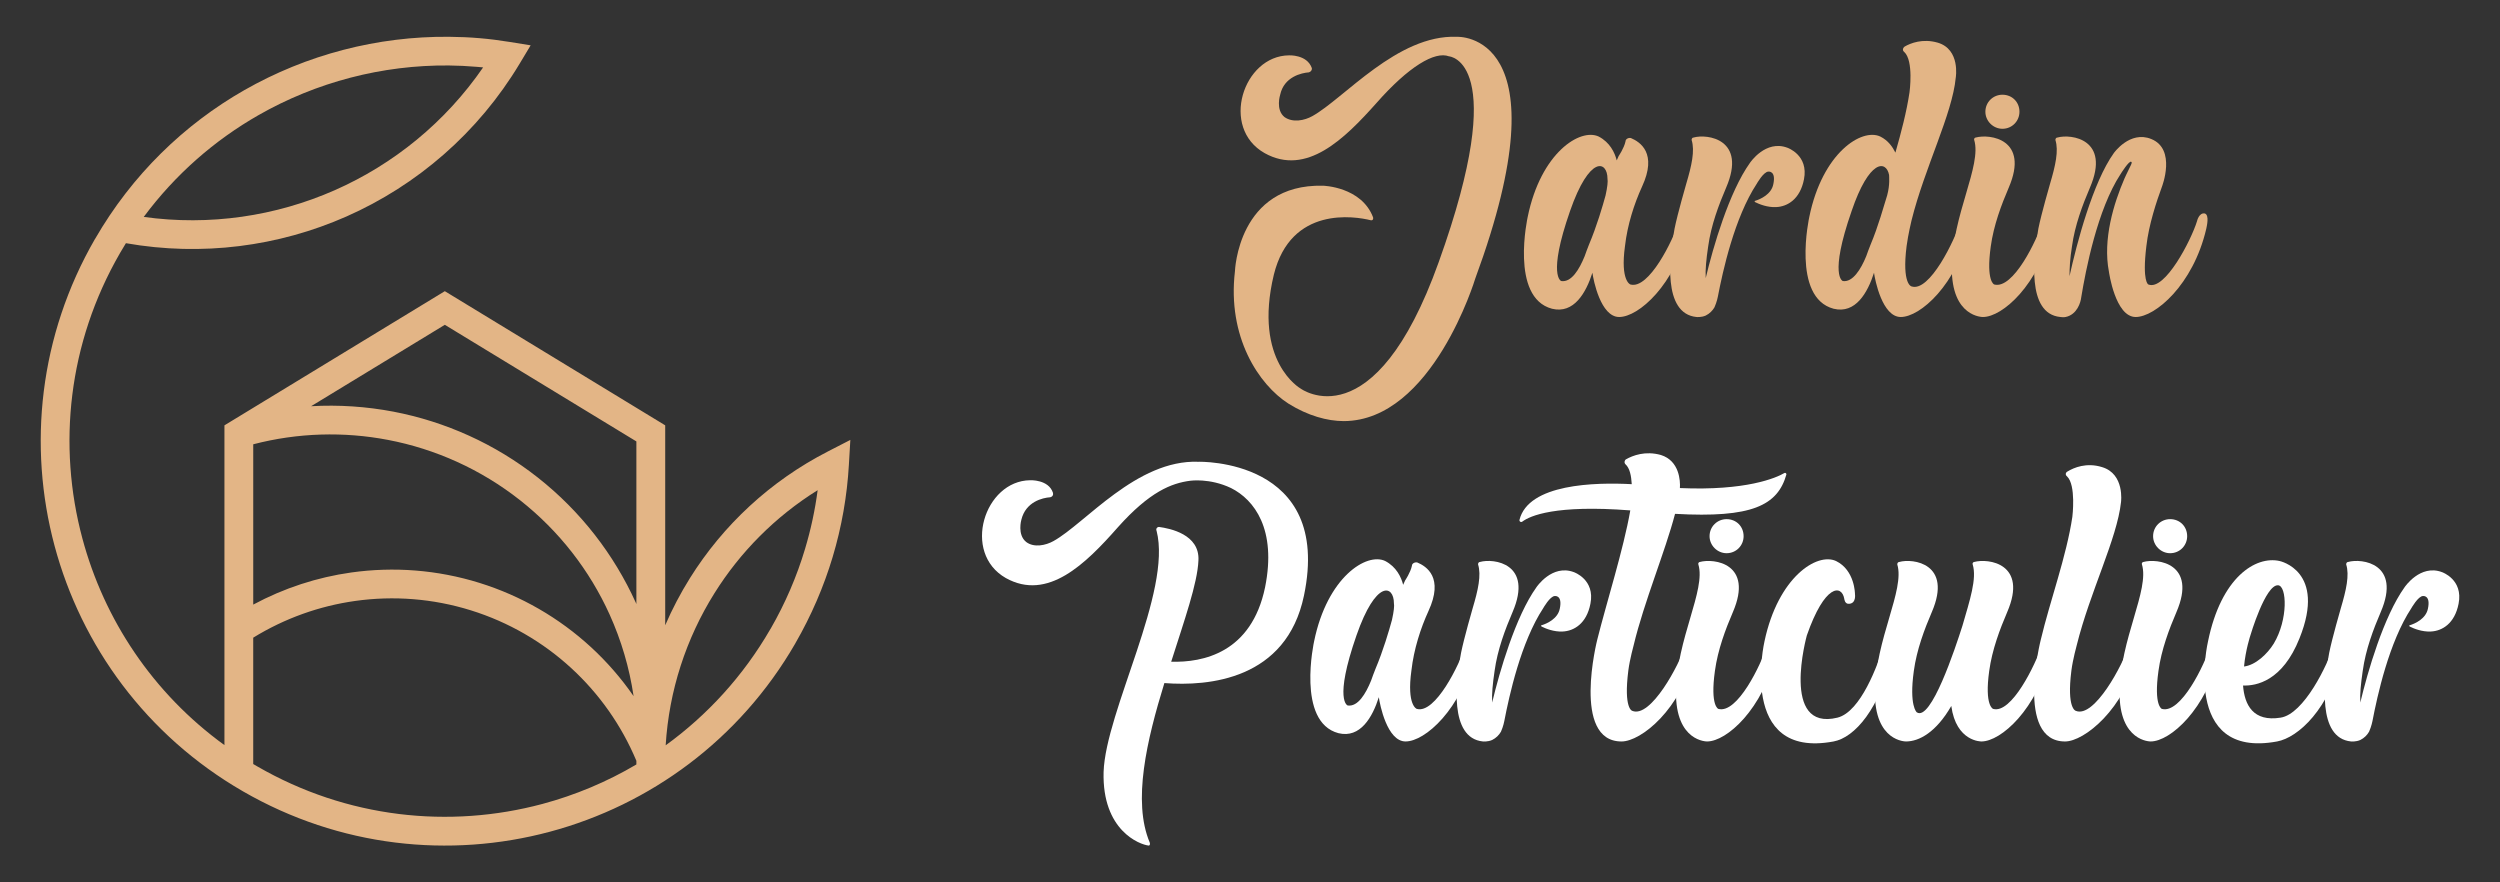 <?xml version="1.0" encoding="utf-8"?>
<!-- Generator: Adobe Illustrator 16.0.0, SVG Export Plug-In . SVG Version: 6.00 Build 0)  -->
<!DOCTYPE svg PUBLIC "-//W3C//DTD SVG 1.1//EN" "http://www.w3.org/Graphics/SVG/1.1/DTD/svg11.dtd">
<svg version="1.1" id="Calque_1" xmlns="http://www.w3.org/2000/svg" xmlns:xlink="http://www.w3.org/1999/xlink" x="0px" y="0px"
	 width="170px" height="60px" viewBox="0 0 170 60" enable-background="new 0 0 170 60" xml:space="preserve">
<rect x="0" y="0" width="170" height="60" fill="#333333" stroke="none"/>
<g>
	<g>
		<g>
			<path fill="#E3B586" d="M98.529,3.83c-0.959-0.365-2.745,0.695-4.928,3.174c-2.183,2.449-4.762,4.994-7.607,3.408
				c-3.043-1.721-1.456-6.617,1.654-6.648c0,0,1.223-0.068,1.554,0.859c0.034,0.131-0.066,0.264-0.198,0.297
				c-0.496,0.035-1.688,0.299-1.952,1.521c0,0-0.33,1.027,0.298,1.523c0.563,0.395,1.356,0.23,1.886-0.066
				c2.15-1.191,5.788-5.559,9.824-5.395c0,0,7.475-0.428,1.257,16.441c0,0-2.912,9.658-8.931,9.691
				c-1.125,0-2.448-0.363-3.772-1.189c-2.018-1.289-4.167-4.533-3.638-8.998c0,0,0.198-5.955,5.987-5.82c0,0,2.612,0.064,3.407,2.15
				c0.032,0.131-0.033,0.229-0.166,0.197c-1.059-0.264-5.425-0.994-6.583,3.705c-1.422,5.922,1.819,7.74,1.819,7.74
				s4.995,3.705,9.394-8.6C102.765,4.093,98.529,3.83,98.529,3.83z"/>
			<path fill="#E3B586" d="M114.8,15.572c-0.894,3.805-3.374,5.984-4.697,5.984c-1.257,0-1.754-2.512-1.819-3.01
				c-0.431,1.357-1.257,2.813-2.746,2.449c-2.877-0.76-1.653-6.252-1.653-6.252c0.894-4.365,3.572-6.053,4.829-5.457
				c0.761,0.398,1.091,1.092,1.224,1.621c0.033-0.098,0.1-0.199,0.132-0.299c0,0,0.365-0.529,0.464-0.99
				c0-0.166,0.199-0.266,0.364-0.232c0.628,0.264,1.819,1.025,0.76,3.307c-0.529,1.158-0.992,2.58-1.158,4.035
				c-0.33,2.383,0.365,2.615,0.365,2.615c1.256,0.363,2.91-3.01,3.307-4.301c0,0,0.133-0.596,0.53-0.527
				C115.031,14.613,114.833,15.406,114.8,15.572z M109.178,13.289c0.132-0.596,0.164-0.959,0.132-1.125
				c0-1.256-1.225-1.619-2.547,2.186c-1.555,4.463-0.595,4.762-0.595,4.762c0.694,0.098,1.223-0.793,1.587-1.688
				c0.099-0.266,0.198-0.561,0.297-0.793C108.583,15.375,108.979,14.017,109.178,13.289z"/>
			<path fill="#E3B586" d="M115.361,21.556c-2.316-0.229-1.853-4.133-1.488-6.02c0.197-0.99,0.793-3.043,0.793-3.043
				c0.364-1.223,0.596-2.248,0.364-2.975c0-0.066,0.033-0.166,0.133-0.166c0.925-0.264,3.638,0.1,2.215,3.406
				c-0.496,1.16-1.025,2.549-1.223,4.004c-0.133,0.893-0.199,1.586-0.166,2.15c0.495-2.086,1.588-5.855,3.01-7.84
				c0,0,1.058-1.59,2.546-1.025c0,0,1.454,0.496,1.125,2.15c-0.265,1.354-1.125,1.85-1.885,1.885
				c-0.596,0.033-1.158-0.199-1.423-0.33c-0.066-0.035-0.066-0.1,0-0.1c0.331-0.102,1.091-0.43,1.223-1.125
				c0.2-0.926-0.33-0.859-0.33-0.859c-0.331,0-0.794,0.824-0.794,0.824c-1.521,2.316-2.314,5.955-2.646,7.676
				c0,0-0.066,0.363-0.231,0.729c-0.133,0.23-0.331,0.43-0.596,0.561C115.693,21.591,115.361,21.556,115.361,21.556z"/>
			<path fill="#E3B586" d="M133.95,15.572c-0.894,3.805-3.375,5.984-4.698,5.984c-1.257,0-1.752-2.512-1.819-3.01
				c-0.431,1.357-1.257,2.813-2.745,2.449c-2.877-0.76-1.654-6.252-1.654-6.252c0.894-4.365,3.572-6.053,4.829-5.457
				c0.53,0.264,0.827,0.695,1.025,1.092c0.397-1.391,0.762-2.779,0.959-4.102c0,0,0.298-2.15-0.363-2.746
				c-0.132-0.1-0.098-0.264,0.033-0.363c0.397-0.232,1.224-0.563,2.25-0.266c1.555,0.463,1.224,2.383,1.224,2.383
				c-0.232,2.479-2.117,6.119-3.011,9.723c0,0-0.231,0.959-0.33,1.721c-0.332,2.615,0.33,2.746,0.33,2.746
				c1.225,0.43,2.945-3.141,3.342-4.432c0,0,0.132-0.596,0.529-0.527C134.181,14.613,133.981,15.406,133.95,15.572z M128.326,13.289
				c0.198-0.727,0.132-1.256,0.132-1.391c-0.199-1.025-1.356-1.057-2.547,2.451c-1.555,4.463-0.596,4.762-0.596,4.762
				c0.663,0.098,1.225-0.793,1.588-1.688c0.098-0.266,0.199-0.561,0.298-0.793C127.73,15.375,128.095,14.017,128.326,13.289z"/>
			<path fill="#E3B586" d="M139.538,15.572c-0.893,3.805-3.373,5.984-4.697,5.984c0,0-2.15,0.035-2.117-3.371
				c0.034-3.572,2.051-6.945,1.521-8.666c-0.032-0.066,0.033-0.166,0.101-0.166c0.958-0.264,3.671,0.1,2.249,3.406
				c-0.497,1.16-1.025,2.549-1.224,4.004c-0.331,2.379,0.232,2.58,0.232,2.58c1.289,0.363,2.91-3.01,3.308-4.301
				c0,0,0.131-0.596,0.528-0.527C139.77,14.613,139.571,15.406,139.538,15.572z M135.006,7.599c0-0.66,0.529-1.158,1.159-1.158
				c0.66,0,1.158,0.498,1.158,1.158c0,0.629-0.498,1.158-1.158,1.158C135.535,8.757,135.006,8.228,135.006,7.599z"/>
			<path fill="#E3B586" d="M138.611,15.537c0.197-0.99,0.793-3.043,0.793-3.043c0.364-1.223,0.595-2.248,0.364-2.975
				c0-0.066,0.033-0.166,0.133-0.166c0.926-0.264,3.639,0.1,2.215,3.406c-0.495,1.16-1.025,2.549-1.223,4.004
				c-0.133,0.824-0.166,1.486-0.166,2.018c0.496-2.25,1.589-6.385,3.011-8.369c0,0,1.091-1.555,2.548-0.959
				c1.719,0.693,0.727,3.24,0.727,3.24c-0.365,0.992-0.894,2.58-1.059,4.035c-0.298,2.449,0.132,2.615,0.132,2.615
				c1.125,0.461,2.912-3.01,3.31-4.301c0,0,0.131-0.596,0.527-0.527c0.332,0.098,0.133,0.891,0.1,1.057
				c-0.893,3.805-3.473,5.984-4.797,5.984c-1.389,0-1.818-3.072-1.818-3.072c-0.43-2.217,0.331-4.666,1.059-6.352
				c0,0,0.197-0.432,0.363-0.762c0.1-0.197,0.166-0.332,0.1-0.363c-0.133-0.135-0.728,0.826-0.728,0.826
				c-1.588,2.414-2.382,6.584-2.681,8.402c-0.031,0.297-0.264,1.156-1.057,1.32c0,0-0.133,0.035-0.365,0
				C137.784,21.328,138.28,17.423,138.611,15.537z"/>
		</g>
		<g>
			<path fill="#FFFFFF" d="M88.671,40.496c-1.191,5.725-6.484,6.186-9.494,5.953c-1.191,3.871-2.183,8.041-0.992,10.852
				c0.033,0.098,0,0.199-0.066,0.199c-0.628-0.066-3.175-1.025-3.075-4.996c0.132-4.135,4.664-12.273,3.604-16.406
				c-0.066-0.133,0.033-0.266,0.166-0.266c0.728,0.1,2.779,0.496,2.679,2.283c-0.065,1.555-0.959,4.068-1.852,6.881
				c2.15,0.064,5.458-0.596,6.384-5.061c0.794-3.938-0.728-5.953-2.315-6.748c-1.456-0.693-2.779-0.496-2.779-0.496
				c-1.257,0.164-2.745,0.727-4.928,3.176c-2.184,2.479-4.763,5.027-7.608,3.439c-3.01-1.719-1.455-6.615,1.654-6.65
				c0,0,1.256-0.064,1.554,0.859c0.034,0.135-0.033,0.268-0.199,0.299c-0.496,0.033-1.653,0.297-1.951,1.523
				c0,0-0.298,1.023,0.331,1.52c0.529,0.398,1.323,0.232,1.853-0.066c2.15-1.189,5.656-5.555,9.856-5.391
				C81.493,31.4,90.623,31.136,88.671,40.496z"/>
			<path fill="#FFFFFF" d="M100.277,44.433c-0.893,3.803-3.373,5.986-4.697,5.986c-1.257,0-1.752-2.514-1.819-3.01
				c-0.43,1.355-1.257,2.811-2.746,2.447c-2.877-0.76-1.654-6.252-1.654-6.252c0.894-4.365,3.573-6.053,4.83-5.457
				c0.761,0.398,1.091,1.092,1.224,1.621c0.033-0.1,0.1-0.197,0.133-0.297c0,0,0.363-0.531,0.462-0.994
				c0-0.166,0.199-0.264,0.364-0.23c0.628,0.264,1.819,1.023,0.76,3.309c-0.528,1.156-0.992,2.58-1.157,4.035
				c-0.331,2.381,0.364,2.613,0.364,2.613c1.256,0.361,2.91-3.01,3.308-4.301c0,0,0.132-0.596,0.528-0.529
				C100.51,43.474,100.311,44.267,100.277,44.433z M94.655,42.152c0.132-0.596,0.166-0.961,0.132-1.125
				c0-1.258-1.225-1.621-2.547,2.182c-1.555,4.467-0.596,4.764-0.596,4.764c0.694,0.098,1.223-0.793,1.588-1.686
				c0.099-0.266,0.198-0.564,0.298-0.797C94.06,44.236,94.456,42.878,94.655,42.152z"/>
			<path fill="#FFFFFF" d="M100.838,50.419c-2.314-0.23-1.853-4.133-1.487-6.02c0.198-0.992,0.792-3.045,0.792-3.045
				c0.365-1.223,0.596-2.248,0.365-2.975c0-0.068,0.032-0.166,0.132-0.166c0.926-0.264,3.638,0.098,2.216,3.406
				c-0.495,1.158-1.026,2.547-1.224,4.004c-0.132,0.891-0.199,1.586-0.165,2.15c0.496-2.084,1.588-5.855,3.01-7.84
				c0,0,1.058-1.59,2.547-1.027c0,0,1.456,0.498,1.124,2.15c-0.264,1.357-1.124,1.852-1.886,1.887
				c-0.595,0.031-1.158-0.199-1.422-0.332c-0.065-0.031-0.065-0.098,0-0.098c0.332-0.1,1.092-0.43,1.225-1.125
				c0.197-0.928-0.332-0.859-0.332-0.859c-0.331,0-0.793,0.824-0.793,0.824c-1.522,2.316-2.315,5.955-2.647,7.674
				c0,0-0.065,0.367-0.23,0.73c-0.132,0.23-0.332,0.43-0.596,0.561C101.169,50.453,100.838,50.419,100.838,50.419z"/>
			<path fill="#FFFFFF" d="M121.477,32.259c-0.596,2.115-2.349,2.977-7.574,2.682c-0.663,2.545-2.118,6.02-2.813,8.932
				c0,0-0.265,0.959-0.363,1.719c-0.332,2.613,0.264,2.744,0.264,2.744c1.257,0.529,3.208-3.141,3.606-4.432
				c0,0,0.132-0.596,0.529-0.529c0.332,0.1,0.132,0.893,0.099,1.059c-0.892,3.803-3.638,5.986-4.961,5.986
				c-3.407,0-1.653-6.914-1.653-6.914c0.628-2.514,1.786-6.15,2.249-8.799c-5.093-0.395-6.814,0.365-7.342,0.762
				c-0.101,0.068-0.199,0-0.199-0.1c0.596-2.48,5.161-2.578,7.64-2.445c-0.033-0.564-0.132-1.092-0.43-1.357
				c-0.099-0.1-0.065-0.264,0.033-0.33c0.464-0.266,1.324-0.596,2.381-0.297c1.257,0.395,1.324,1.752,1.29,2.248
				c4.5,0.199,6.549-0.693,7.111-1.025C121.412,32.126,121.477,32.195,121.477,32.259z"/>
			<path fill="#FFFFFF" d="M120.781,44.433c-0.894,3.803-3.373,5.986-4.697,5.986c0,0-2.15,0.033-2.117-3.375
				c0.033-3.57,2.051-6.945,1.521-8.664c-0.032-0.068,0.033-0.166,0.101-0.166c0.958-0.264,3.671,0.098,2.249,3.406
				c-0.497,1.158-1.025,2.547-1.224,4.004c-0.331,2.381,0.232,2.58,0.232,2.58c1.29,0.361,2.909-3.01,3.308-4.301
				c0,0,0.132-0.596,0.528-0.529C121.014,43.474,120.815,44.267,120.781,44.433z M116.25,36.462c0-0.662,0.529-1.16,1.158-1.16
				c0.661,0,1.157,0.498,1.157,1.16c0,0.627-0.497,1.156-1.157,1.156C116.779,37.619,116.25,37.089,116.25,36.462z"/>
			<path fill="#FFFFFF" d="M125.742,41.058c-0.298,0.033-0.33-0.33-0.33-0.33c-0.167-0.99-1.324-1.025-2.547,2.48
				c0,0-1.821,6.551,2.083,5.592c1.588-0.398,2.746-3.605,3.143-4.896c0,0,0.132-0.596,0.528-0.529
				c0.332,0.1,0.133,0.893,0.099,1.059c-0.892,3.803-2.613,5.721-4.035,5.986c-6.549,1.225-4.697-6.814-4.697-6.814
				c0.926-4.365,3.573-6.053,4.863-5.457c1.289,0.627,1.289,2.248,1.289,2.248S126.239,41.027,125.742,41.058z"/>
			<path fill="#FFFFFF" d="M139.435,44.433c-0.895,3.803-3.374,5.986-4.697,5.986c0,0-1.72,0.033-2.05-2.414
				c-1.026,1.785-2.184,2.414-3.077,2.414c0,0-2.15,0.033-2.117-3.375c0.034-3.57,2.051-6.945,1.521-8.664
				c0-0.068,0.034-0.166,0.133-0.166c0.926-0.264,3.64,0.098,2.216,3.406c-0.497,1.158-1.025,2.547-1.224,4.004
				c-0.331,2.381,0.199,2.811,0.199,2.811c0.958,0.662,2.613-4.334,3.108-5.889c0.498-1.721,0.993-3.207,0.695-4.166
				c-0.033-0.068,0.033-0.166,0.1-0.166c0.959-0.264,3.672,0.098,2.249,3.406c-0.496,1.158-1.025,2.547-1.225,4.004
				c-0.33,2.381,0.265,2.58,0.265,2.58c1.257,0.361,2.877-3.01,3.307-4.301c0,0,0.1-0.596,0.498-0.529
				C139.7,43.474,139.467,44.267,139.435,44.433z"/>
			<path fill="#FFFFFF" d="M138.772,43.505c0.628-2.645,1.752-5.689,2.149-8.367c0,0,0.265-2.15-0.364-2.746
				c-0.133-0.1-0.099-0.266,0.033-0.33c0.43-0.264,1.29-0.629,2.349-0.299c1.556,0.465,1.29,2.383,1.29,2.383
				c-0.266,2.482-2.117,6.119-3.01,9.727c0,0-0.266,0.959-0.363,1.719c-0.332,2.613,0.297,2.744,0.297,2.744
				c1.256,0.529,3.208-3.141,3.605-4.432c0,0,0.133-0.596,0.496-0.529c0.364,0.1,0.166,0.893,0.133,1.059
				c-0.893,3.803-3.672,5.986-4.963,5.986C137.018,50.419,138.772,43.505,138.772,43.505z"/>
			<path fill="#FFFFFF" d="M150.942,44.433c-0.893,3.803-3.373,5.986-4.696,5.986c0,0-2.15,0.033-2.116-3.375
				c0.033-3.57,2.051-6.945,1.521-8.664c-0.033-0.068,0.033-0.166,0.099-0.166c0.959-0.264,3.671,0.098,2.249,3.406
				c-0.496,1.158-1.025,2.547-1.224,4.004c-0.331,2.381,0.231,2.58,0.231,2.58c1.291,0.361,2.911-3.01,3.308-4.301
				c0,0,0.134-0.596,0.53-0.529C151.174,43.474,150.975,44.267,150.942,44.433z M146.411,36.462c0-0.662,0.529-1.16,1.158-1.16
				c0.661,0,1.158,0.498,1.158,1.16c0,0.627-0.497,1.156-1.158,1.156C146.94,37.619,146.411,37.089,146.411,36.462z"/>
			<path fill="#FFFFFF" d="M159.311,44.433c-0.895,3.803-3.044,5.721-4.466,5.986c-6.583,1.225-4.698-6.814-4.698-6.814
				c0.894-4.365,3.242-5.82,4.863-5.457c0,0,3.209,0.662,1.355,5.26c-1.157,2.91-2.943,3.242-3.838,3.207
				c0.1,1.326,0.695,2.482,2.548,2.186c1.589-0.234,3.21-3.605,3.605-4.896c0,0,0.134-0.596,0.53-0.529
				C159.54,43.474,159.342,44.267,159.311,44.433z M153.026,43.208c0,0-0.331,0.992-0.431,2.115
				c0.794-0.098,1.587-0.859,2.019-1.555c0.991-1.652,0.893-3.934,0.297-3.969C154.05,39.738,153.026,43.208,153.026,43.208z"/>
			<path fill="#FFFFFF" d="M159.87,50.419c-2.314-0.23-1.85-4.133-1.486-6.02c0.197-0.992,0.793-3.045,0.793-3.045
				c0.363-1.223,0.596-2.248,0.363-2.975c0-0.068,0.035-0.166,0.133-0.166c0.928-0.264,3.639,0.098,2.217,3.406
				c-0.496,1.158-1.025,2.547-1.225,4.004c-0.131,0.891-0.199,1.586-0.164,2.15c0.494-2.084,1.588-5.855,3.01-7.84
				c0,0,1.059-1.59,2.547-1.027c0,0,1.455,0.498,1.125,2.15c-0.266,1.357-1.125,1.852-1.887,1.887
				c-0.596,0.031-1.156-0.199-1.42-0.332c-0.068-0.031-0.068-0.098,0-0.098c0.328-0.1,1.088-0.43,1.223-1.125
				c0.197-0.928-0.332-0.859-0.332-0.859c-0.33,0-0.793,0.824-0.793,0.824c-1.523,2.316-2.316,5.955-2.646,7.674
				c0,0-0.068,0.367-0.232,0.73c-0.131,0.23-0.33,0.43-0.594,0.561C160.202,50.453,159.87,50.419,159.87,50.419z"/>
		</g>
	</g>
	<path fill="#E3B586" d="M45.266,50.681c2.822-2.045,5.271-4.701,7.125-7.912l0.002,0.002c1.01-1.752,1.791-3.576,2.349-5.443
		c0.397-1.322,0.683-2.658,0.858-3.996c-2.88,1.795-5.269,4.207-7.023,7.016C46.657,43.417,45.493,46.96,45.266,50.681
		 M15.262,50.667V28.923L30.248,19.8l14.986,9.123v13.596c0.479-1.111,1.042-2.182,1.681-3.205c2.252-3.604,5.466-6.607,9.39-8.619
		l1.518-0.781l-0.1,1.703c-0.121,2.104-0.487,4.209-1.105,6.268c-0.6,1.998-1.441,3.965-2.535,5.861v0.004
		c-3.796,6.574-9.9,10.988-16.696,12.809c-6.795,1.822-14.288,1.049-20.865-2.748c-6.575-3.795-10.99-9.898-12.812-16.695
		C1.89,30.32,2.662,22.826,6.459,16.25l0.002,0.002c2.524-4.373,6.066-7.789,10.154-10.123c4.231-2.414,9.048-3.672,13.926-3.627
		c0.717,0.006,1.407,0.037,2.067,0.094c0.662,0.055,1.346,0.141,2.051,0.256l1.425,0.23l-0.74,1.234
		c-2.832,4.721-6.997,8.293-11.8,10.412c-4.606,2.029-9.805,2.721-14.982,1.809c-0.141,0.227-0.277,0.457-0.412,0.689v0.002
		c-3.525,6.109-4.243,13.066-2.549,19.381C7.076,42.119,10.386,47.134,15.262,50.667z M21.154,27.623
		c1.88-0.107,3.759,0.02,5.596,0.369c3.537,0.678,6.914,2.191,9.825,4.484c2.909,2.293,5.173,5.225,6.66,8.506l0.039,0.092V30.017
		l-13.026-7.93L21.154,27.623z M17.22,41.113c2.093-1.125,4.353-1.859,6.666-2.184c2.887-0.406,5.86-0.182,8.711,0.705
		c2.852,0.887,5.43,2.389,7.578,4.361c1.088,1,2.063,2.119,2.909,3.342c-0.285-1.926-0.837-3.793-1.631-5.551
		c-1.358-2.998-3.427-5.676-6.088-7.771c-2.663-2.098-5.75-3.484-8.983-4.102c-3.003-0.574-6.131-0.49-9.162,0.299V41.113z
		 M43.274,51.736c-1.016-2.422-2.533-4.564-4.425-6.301c-1.936-1.779-4.262-3.133-6.834-3.934s-5.258-1.004-7.863-0.637
		c-2.434,0.342-4.799,1.184-6.933,2.498v8.592c0.093,0.055,0.186,0.111,0.281,0.164c6.105,3.525,13.065,4.242,19.38,2.551
		c2.233-0.598,4.388-1.5,6.394-2.686V51.736z M9.774,14.751c4.495,0.623,8.978-0.051,12.983-1.814
		c4.003-1.766,7.524-4.617,10.095-8.354l-0.403-0.037c-0.67-0.057-1.311-0.088-1.921-0.094c-4.532-0.041-9.011,1.129-12.946,3.375
		C14.594,9.533,11.92,11.861,9.774,14.751z"/>
</g>
</svg>
